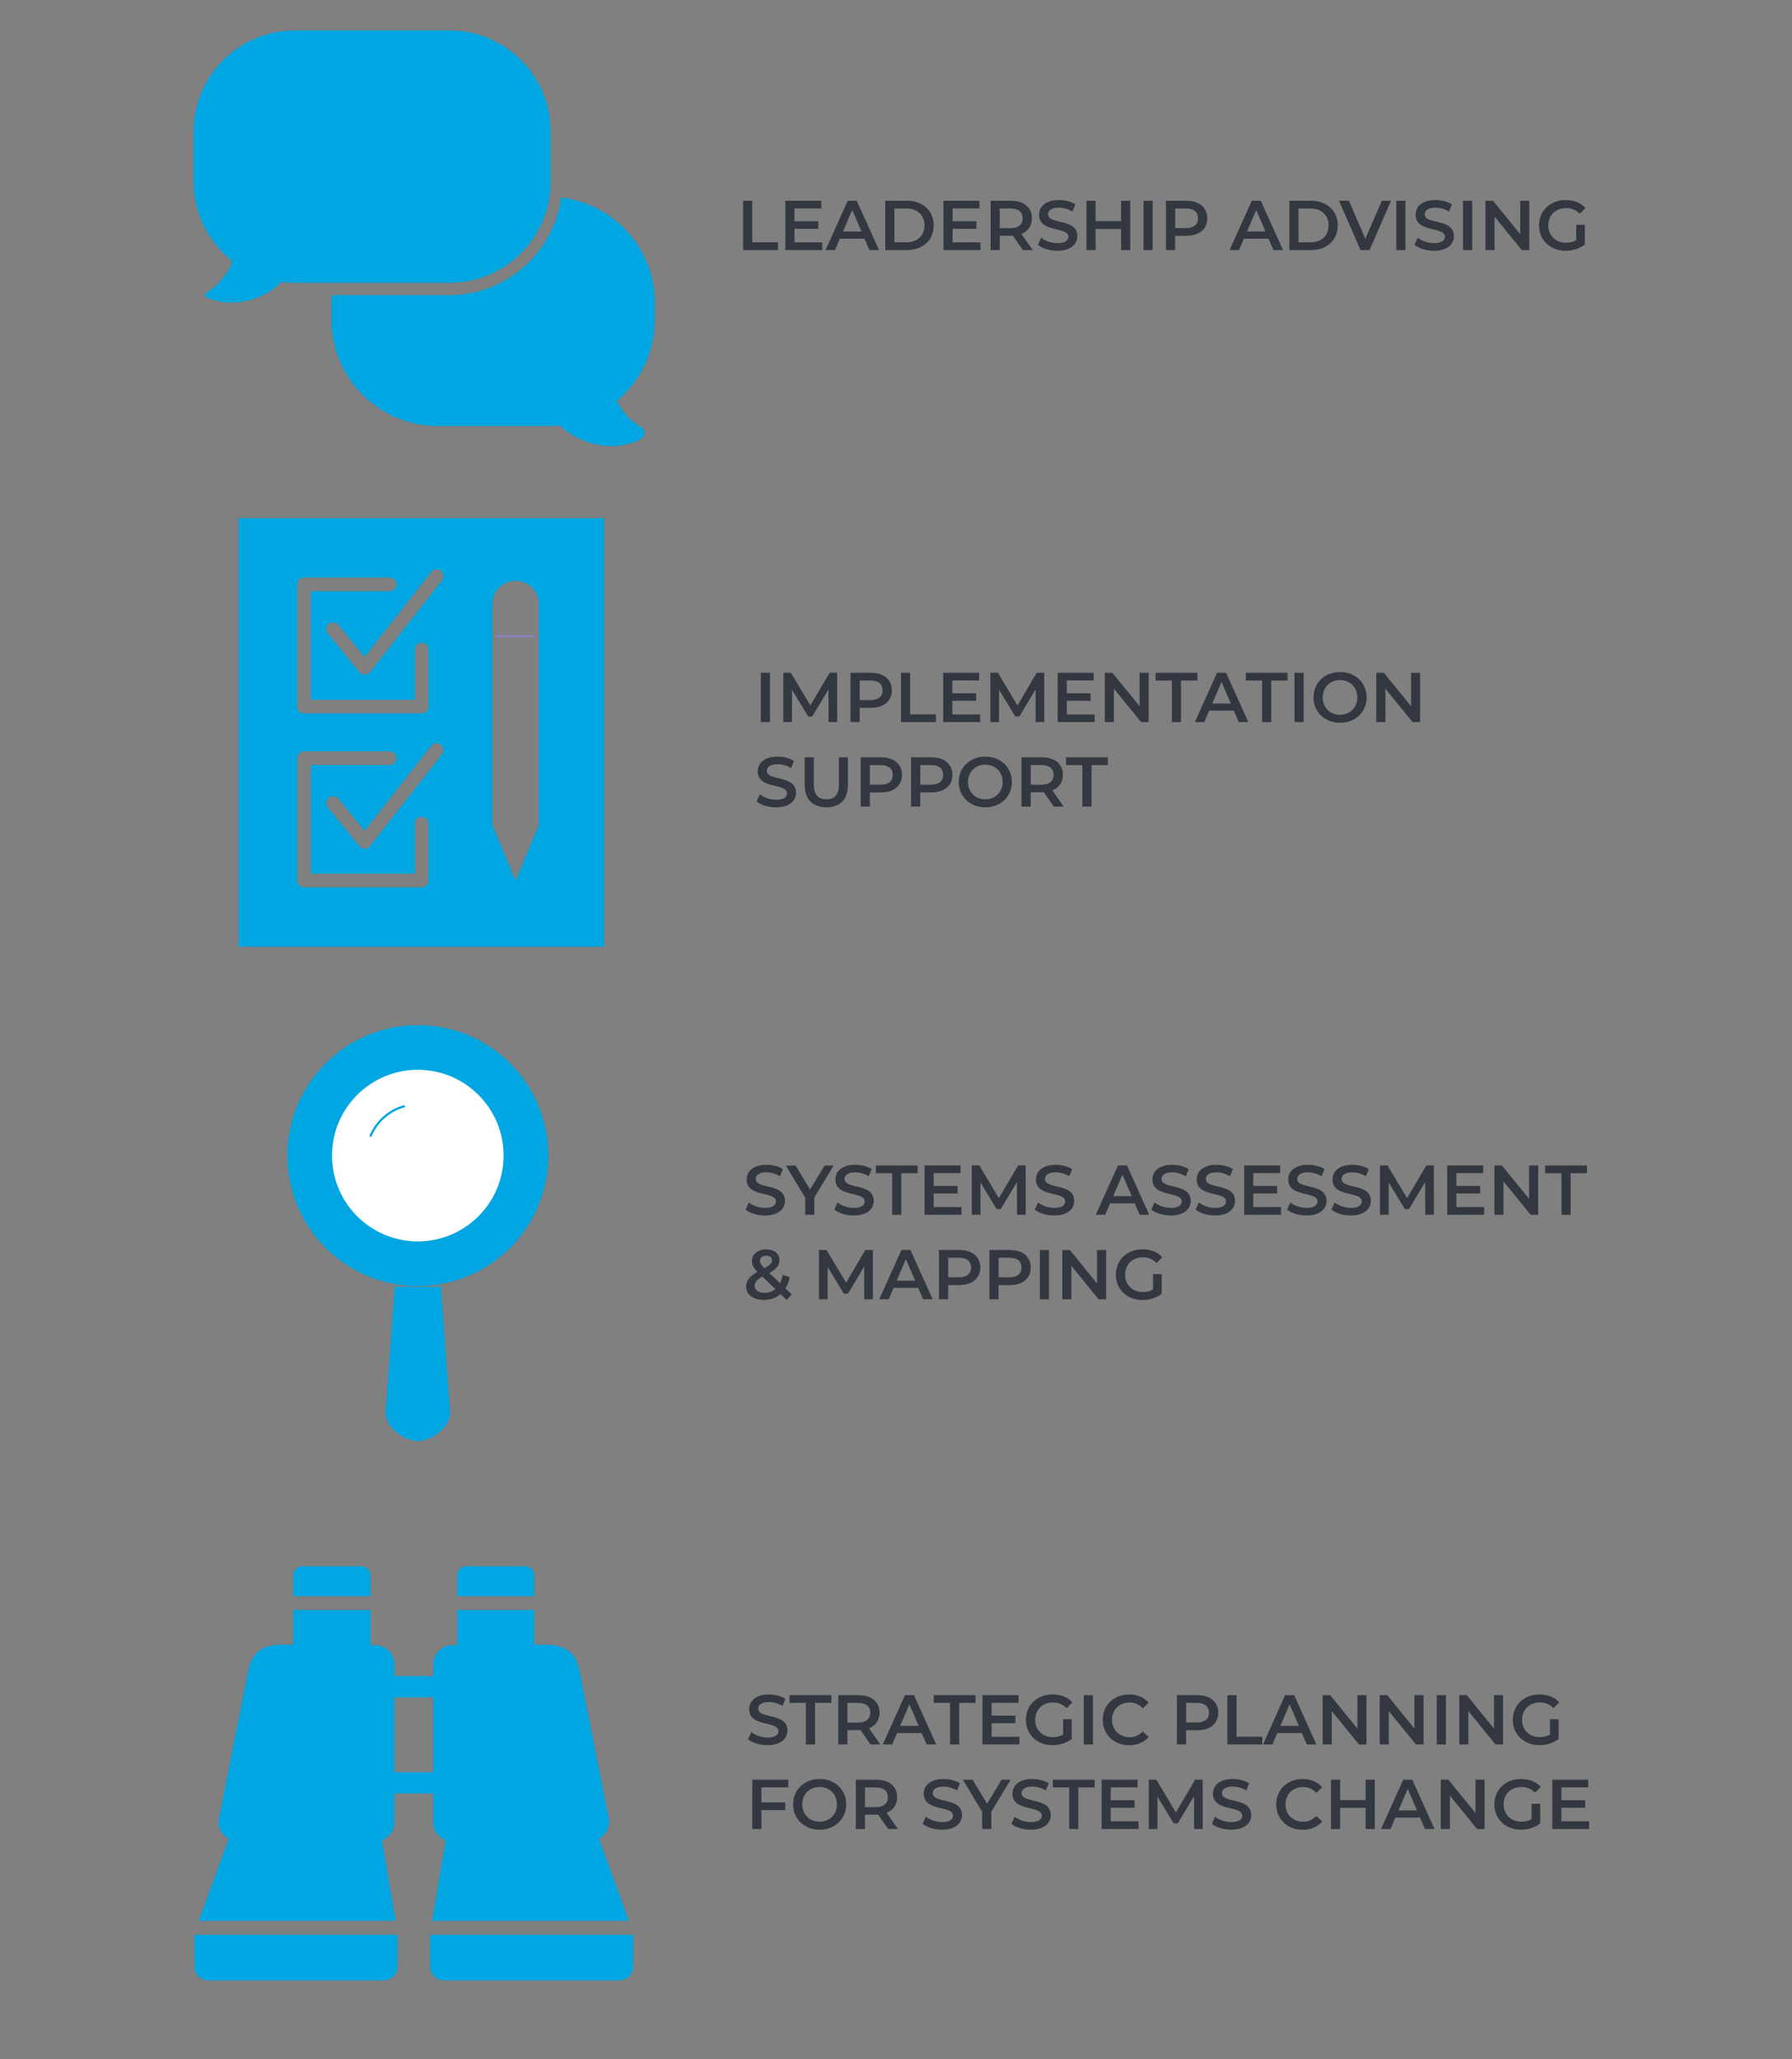 <?xml version="1.0" encoding="UTF-8"?> <svg xmlns="http://www.w3.org/2000/svg" id="xxx" viewBox="0 0 534.24 613.78"><rect x="0" y="0" width="534.24" height="613.78" fill="#808080" stroke="none"/><defs><style> .cls-1 { fill: #fff; } .cls-2 { stroke-width: .65px; } .cls-2, .cls-3, .cls-4 { fill: none; } .cls-2, .cls-4 { stroke: #00a6e1; stroke-linecap: round; stroke-miterlimit: 10; } .cls-3 { stroke: #8781bd; stroke-linecap: square; stroke-linejoin: round; stroke-width: .66px; } .cls-4 { stroke-width: .5px; } .cls-5 { fill: #333840; } .cls-6 { fill: #00a6e1; } </style></defs><g><g><path class="cls-6" d="m110.44,469.63c0-1.54-1.25-2.78-2.78-2.78h-17.45c-1.53,0-2.78,1.24-2.78,2.78v6.15h23.01v-6.15Z"></path><path class="cls-6" d="m159.29,469.63c0-1.54-1.25-2.78-2.78-2.78h-17.45c-1.53,0-2.78,1.24-2.78,2.78v6.15h23.01v-6.15Z"></path></g><path class="cls-6" d="m57.96,576.7v9.44c0,2.3,1.86,4.17,4.17,4.17h52.21c2.3,0,4.17-1.86,4.17-4.17v-9.44h-60.55Z"></path><g><path class="cls-6" d="m117.58,543.19v-8.59h11.56v8.59c0,2.45,1.55,4.52,3.72,5.35l-4.06,24.02h58.69l-8.94-24.49c1.82-.99,3.1-2.9,3.07-5.32l-8.96-45.3c-.85-3.42-2.62-6.95-9.27-7.22l-4.09.02v-10.35h-23.01v10.45h-1.38c-3.18,0-5.76,2.59-5.76,5.77v3.44h-11.56v-3.44c0-3.18-2.59-5.76-5.76-5.76h-1.38v-10.46h-23.01v10.35l-4.16-.02c-6.58.27-8.35,3.8-9.22,7.3l-8.98,45.53c0,2.2,1.28,4.05,3.1,5.02l-8.94,24.47h58.69l-4.06-24.02c2.16-.83,3.72-2.9,3.72-5.35Zm0-37.25h11.56v22.3h-11.56v-22.3Z"></path><path class="cls-6" d="m128.21,576.7v9.44c0,2.3,1.87,4.17,4.17,4.17h52.21c2.3,0,4.17-1.86,4.17-4.17v-9.44h-60.55Z"></path></g></g><g><path class="cls-5" d="m223.03,518.42l.94-2.12c1.18.94,3.04,1.62,4.85,1.62,2.29,0,3.25-.82,3.25-1.91,0-3.17-8.73-1.09-8.73-6.55,0-2.37,1.89-4.39,5.92-4.39,1.76,0,3.61.46,4.89,1.3l-.86,2.12c-1.32-.78-2.77-1.15-4.05-1.15-2.27,0-3.19.88-3.19,1.99,0,3.13,8.71,1.09,8.71,6.49,0,2.35-1.91,4.37-5.94,4.37-2.29,0-4.58-.71-5.79-1.76Z"></path><path class="cls-5" d="m240.25,507.59h-4.87v-2.31h12.47v2.31h-4.87v12.39h-2.73v-12.39Z"></path><path class="cls-5" d="m259.52,519.98l-3-4.3c-.19.02-.38.02-.57.02h-3.32v4.28h-2.73v-14.7h6.05c3.86,0,6.26,1.97,6.26,5.23,0,2.23-1.13,3.86-3.13,4.64l3.38,4.83h-2.94Zm-3.7-12.39h-3.19v5.86h3.19c2.39,0,3.63-1.09,3.63-2.94s-1.24-2.92-3.63-2.92Z"></path><path class="cls-5" d="m274.79,516.58h-7.35l-1.45,3.4h-2.81l6.61-14.7h2.69l6.63,14.7h-2.86l-1.47-3.4Zm-.9-2.14l-2.77-6.42-2.75,6.42h5.52Z"></path><path class="cls-5" d="m283.23,507.59h-4.87v-2.31h12.47v2.31h-4.87v12.39h-2.73v-12.39Z"></path><path class="cls-5" d="m303.92,517.69v2.29h-11.02v-14.7h10.73v2.29h-8v3.82h7.1v2.25h-7.1v4.05h8.29Z"></path><path class="cls-5" d="m316.94,512.46h2.58v5.86c-1.53,1.24-3.67,1.87-5.75,1.87-4.56,0-7.92-3.17-7.92-7.56s3.36-7.56,7.96-7.56c2.46,0,4.51.82,5.9,2.39l-1.72,1.68c-1.15-1.15-2.48-1.68-4.05-1.68-3.13,0-5.33,2.12-5.33,5.17s2.2,5.17,5.31,5.17c1.05,0,2.08-.21,3.02-.76v-4.58Z"></path><path class="cls-5" d="m323.11,505.28h2.73v14.7h-2.73v-14.7Z"></path><path class="cls-5" d="m328.76,512.63c0-4.39,3.36-7.56,7.87-7.56,2.39,0,4.45.86,5.82,2.46l-1.76,1.66c-1.07-1.15-2.39-1.72-3.93-1.72-3.04,0-5.25,2.14-5.25,5.17s2.2,5.17,5.25,5.17c1.53,0,2.86-.57,3.93-1.74l1.76,1.68c-1.36,1.6-3.42,2.46-5.84,2.46-4.49,0-7.85-3.17-7.85-7.56Z"></path><path class="cls-5" d="m363.18,510.51c0,3.23-2.39,5.23-6.26,5.23h-3.32v4.24h-2.73v-14.7h6.05c3.86,0,6.26,1.97,6.26,5.23Zm-2.75,0c0-1.85-1.24-2.92-3.63-2.92h-3.19v5.84h3.19c2.39,0,3.63-1.07,3.63-2.92Z"></path><path class="cls-5" d="m365.91,505.28h2.73v12.39h7.68v2.31h-10.41v-14.7Z"></path><path class="cls-5" d="m388.13,516.58h-7.35l-1.45,3.4h-2.81l6.61-14.7h2.69l6.63,14.7h-2.86l-1.47-3.4Zm-.9-2.14l-2.77-6.42-2.75,6.42h5.52Z"></path><path class="cls-5" d="m407.38,505.28v14.7h-2.25l-8.1-9.95v9.95h-2.71v-14.7h2.25l8.1,9.95v-9.95h2.71Z"></path><path class="cls-5" d="m424.39,505.28v14.7h-2.25l-8.11-9.95v9.95h-2.71v-14.7h2.25l8.1,9.95v-9.95h2.71Z"></path><path class="cls-5" d="m428.34,505.28h2.73v14.7h-2.73v-14.7Z"></path><path class="cls-5" d="m448.1,505.28v14.7h-2.25l-8.1-9.95v9.95h-2.71v-14.7h2.25l8.11,9.95v-9.95h2.71Z"></path><path class="cls-5" d="m462.09,512.46h2.58v5.86c-1.53,1.24-3.67,1.87-5.75,1.87-4.56,0-7.92-3.17-7.92-7.56s3.36-7.56,7.96-7.56c2.46,0,4.51.82,5.9,2.39l-1.72,1.68c-1.15-1.15-2.48-1.68-4.05-1.68-3.13,0-5.33,2.12-5.33,5.17s2.2,5.17,5.31,5.17c1.05,0,2.08-.21,3.02-.76v-4.58Z"></path><path class="cls-5" d="m227,532.77v4.47h7.1v2.31h-7.1v5.63h-2.73v-14.7h10.73v2.29h-8Z"></path><path class="cls-5" d="m236.43,537.83c0-4.35,3.36-7.56,7.92-7.56s7.92,3.19,7.92,7.56-3.36,7.56-7.92,7.56-7.92-3.21-7.92-7.56Zm13.08,0c0-3-2.2-5.17-5.17-5.17s-5.17,2.16-5.17,5.17,2.2,5.17,5.17,5.17,5.17-2.16,5.17-5.17Z"></path><path class="cls-5" d="m264.77,545.18l-3-4.3c-.19.02-.38.02-.57.02h-3.32v4.28h-2.73v-14.7h6.05c3.86,0,6.26,1.97,6.26,5.23,0,2.23-1.13,3.86-3.13,4.64l3.38,4.83h-2.94Zm-3.7-12.39h-3.19v5.86h3.19c2.39,0,3.63-1.09,3.63-2.94s-1.24-2.92-3.63-2.92Z"></path><path class="cls-5" d="m275.07,543.62l.94-2.12c1.18.94,3.04,1.62,4.85,1.62,2.29,0,3.25-.82,3.25-1.91,0-3.17-8.73-1.09-8.73-6.55,0-2.37,1.89-4.39,5.92-4.39,1.76,0,3.61.46,4.89,1.3l-.86,2.12c-1.32-.78-2.77-1.15-4.05-1.15-2.27,0-3.19.88-3.19,1.99,0,3.13,8.71,1.09,8.71,6.49,0,2.35-1.91,4.37-5.94,4.37-2.29,0-4.58-.71-5.79-1.76Z"></path><path class="cls-5" d="m295.54,539.99v5.19h-2.73v-5.14l-5.77-9.55h2.92l4.3,7.16,4.35-7.16h2.69l-5.75,9.51Z"></path><path class="cls-5" d="m301.53,543.62l.94-2.12c1.18.94,3.04,1.62,4.85,1.62,2.29,0,3.25-.82,3.25-1.91,0-3.17-8.73-1.09-8.73-6.55,0-2.37,1.89-4.39,5.92-4.39,1.76,0,3.61.46,4.89,1.3l-.86,2.12c-1.32-.78-2.77-1.15-4.05-1.15-2.27,0-3.19.88-3.19,1.99,0,3.13,8.71,1.09,8.71,6.49,0,2.35-1.91,4.37-5.94,4.37-2.29,0-4.58-.71-5.79-1.76Z"></path><path class="cls-5" d="m318.75,532.79h-4.87v-2.31h12.47v2.31h-4.87v12.39h-2.73v-12.39Z"></path><path class="cls-5" d="m339.43,542.89v2.29h-11.02v-14.7h10.73v2.29h-8v3.82h7.1v2.25h-7.1v4.05h8.29Z"></path><path class="cls-5" d="m355.98,545.18l-.02-9.74-4.83,8.06h-1.22l-4.83-7.94v9.62h-2.6v-14.7h2.25l5.84,9.74,5.73-9.74h2.25l.02,14.7h-2.58Z"></path><path class="cls-5" d="m361.29,543.62l.94-2.12c1.18.94,3.04,1.62,4.85,1.62,2.29,0,3.25-.82,3.25-1.91,0-3.17-8.73-1.09-8.73-6.55,0-2.37,1.89-4.39,5.92-4.39,1.76,0,3.61.46,4.89,1.3l-.86,2.12c-1.32-.78-2.77-1.15-4.05-1.15-2.27,0-3.19.88-3.19,1.99,0,3.13,8.71,1.09,8.71,6.49,0,2.35-1.91,4.37-5.94,4.37-2.29,0-4.58-.71-5.79-1.76Z"></path><path class="cls-5" d="m380.48,537.83c0-4.39,3.36-7.56,7.87-7.56,2.39,0,4.45.86,5.82,2.46l-1.76,1.66c-1.07-1.15-2.39-1.72-3.93-1.72-3.04,0-5.25,2.14-5.25,5.17s2.2,5.17,5.25,5.17c1.53,0,2.86-.57,3.93-1.74l1.76,1.68c-1.36,1.6-3.42,2.46-5.84,2.46-4.49,0-7.85-3.17-7.85-7.56Z"></path><path class="cls-5" d="m409.86,530.48v14.7h-2.73v-6.3h-7.6v6.3h-2.73v-14.7h2.73v6.07h7.6v-6.07h2.73Z"></path><path class="cls-5" d="m423.34,541.78h-7.35l-1.45,3.4h-2.81l6.61-14.7h2.69l6.63,14.7h-2.86l-1.47-3.4Zm-.9-2.14l-2.77-6.42-2.75,6.42h5.52Z"></path><path class="cls-5" d="m442.6,530.48v14.7h-2.25l-8.1-9.95v9.95h-2.71v-14.7h2.25l8.11,9.95v-9.95h2.71Z"></path><path class="cls-5" d="m456.59,537.66h2.58v5.86c-1.53,1.24-3.67,1.87-5.75,1.87-4.56,0-7.92-3.17-7.92-7.56s3.36-7.56,7.96-7.56c2.46,0,4.51.82,5.9,2.39l-1.72,1.68c-1.15-1.15-2.48-1.68-4.05-1.68-3.13,0-5.33,2.12-5.33,5.17s2.2,5.17,5.31,5.17c1.05,0,2.08-.21,3.02-.76v-4.58Z"></path><path class="cls-5" d="m473.78,542.89v2.29h-11.02v-14.7h10.73v2.29h-8v3.82h7.1v2.25h-7.1v4.05h8.29Z"></path></g><g><path class="cls-6" d="m87.85,9.08c-16.62,0-30.14,13.52-30.14,30.13v14.95c0,8.87,3.92,17.26,10.75,23.01.55.46.71,1.24.41,1.88-1.81,3.81-4.89,6.77-7.21,8.11-.71.41-.81,1.1.02,1.5,6.59,3.16,16.23,1.26,21.67-4.1.34-.33.82-.49,1.28-.44,1.06.12,2.14.18,3.23.18h46.16c16.62,0,30.14-13.52,30.14-30.14v-14.95c0-16.61-13.52-30.13-30.14-30.13h-46.16Z"></path><path class="cls-6" d="m195.21,95.27v-5.07c0-16.18-12.22-29.41-27.9-31.32-2.31,16.39-16.29,29.08-33.31,29.08h-34.98c-.05.75-.23,1.5-.23,2.25v5.07c0,17.48,14.23,31.71,31.71,31.71h32.98c1.15,0,2.28-.07,3.4-.18,3.71,3.62,9.57,6.17,15.46,6.17,2.97,0,5.96-.65,8.69-2.14.68-.38,1.1-1.1,1.08-1.87-.02-.78-.47-1.47-1.17-1.81-2.28-1.1-5.33-4.05-7.05-7.65,7.21-6.06,11.31-14.8,11.31-24.22Z"></path></g><g><path class="cls-5" d="m221.54,59.84h2.73v12.39h7.68v2.31h-10.41v-14.7Z"></path><path class="cls-5" d="m245.15,72.25v2.29h-11.02v-14.7h10.73v2.29h-8v3.82h7.1v2.25h-7.1v4.05h8.29Z"></path><path class="cls-5" d="m257.73,71.14h-7.35l-1.45,3.4h-2.81l6.61-14.7h2.69l6.63,14.7h-2.86l-1.47-3.4Zm-.9-2.14l-2.77-6.42-2.75,6.42h5.52Z"></path><path class="cls-5" d="m263.92,59.84h6.42c4.77,0,8.02,2.94,8.02,7.35s-3.25,7.35-8.02,7.35h-6.42v-14.7Zm6.3,12.39c3.28,0,5.4-1.99,5.4-5.04s-2.12-5.04-5.4-5.04h-3.57v10.08h3.57Z"></path><path class="cls-5" d="m292.29,72.25v2.29h-11.02v-14.7h10.73v2.29h-8v3.82h7.1v2.25h-7.1v4.05h8.29Z"></path><path class="cls-5" d="m304.95,74.54l-3-4.3c-.19.02-.38.02-.57.02h-3.32v4.28h-2.73v-14.7h6.05c3.86,0,6.26,1.97,6.26,5.23,0,2.23-1.13,3.86-3.13,4.64l3.38,4.83h-2.94Zm-3.7-12.39h-3.19v5.86h3.19c2.39,0,3.63-1.09,3.63-2.94s-1.24-2.92-3.63-2.92Z"></path><path class="cls-5" d="m309.45,72.98l.94-2.12c1.18.94,3.04,1.62,4.85,1.62,2.29,0,3.25-.82,3.25-1.91,0-3.17-8.73-1.09-8.73-6.55,0-2.37,1.89-4.39,5.92-4.39,1.76,0,3.61.46,4.89,1.3l-.86,2.12c-1.32-.78-2.77-1.15-4.05-1.15-2.27,0-3.19.88-3.19,1.99,0,3.13,8.71,1.09,8.71,6.49,0,2.35-1.91,4.37-5.94,4.37-2.29,0-4.58-.71-5.79-1.76Z"></path><path class="cls-5" d="m336.96,59.84v14.7h-2.73v-6.3h-7.6v6.3h-2.73v-14.7h2.73v6.07h7.6v-6.07h2.73Z"></path><path class="cls-5" d="m340.91,59.84h2.73v14.7h-2.73v-14.7Z"></path><path class="cls-5" d="m359.91,65.07c0,3.23-2.39,5.23-6.26,5.23h-3.32v4.24h-2.73v-14.7h6.05c3.86,0,6.26,1.97,6.26,5.23Zm-2.75,0c0-1.85-1.24-2.92-3.63-2.92h-3.19v5.84h3.19c2.39,0,3.63-1.07,3.63-2.92Z"></path><path class="cls-5" d="m378.18,71.14h-7.35l-1.45,3.4h-2.81l6.61-14.7h2.69l6.63,14.7h-2.86l-1.47-3.4Zm-.9-2.14l-2.77-6.42-2.75,6.42h5.52Z"></path><path class="cls-5" d="m384.38,59.84h6.42c4.77,0,8.02,2.94,8.02,7.35s-3.25,7.35-8.02,7.35h-6.42v-14.7Zm6.3,12.39c3.28,0,5.4-1.99,5.4-5.04s-2.12-5.04-5.4-5.04h-3.57v10.08h3.57Z"></path><path class="cls-5" d="m414.7,59.84l-6.4,14.7h-2.69l-6.42-14.7h2.96l4.89,11.34,4.93-11.34h2.73Z"></path><path class="cls-5" d="m416.26,59.84h2.73v14.7h-2.73v-14.7Z"></path><path class="cls-5" d="m421.71,72.98l.95-2.12c1.18.94,3.04,1.62,4.85,1.62,2.29,0,3.25-.82,3.25-1.91,0-3.17-8.73-1.09-8.73-6.55,0-2.37,1.89-4.39,5.92-4.39,1.76,0,3.61.46,4.89,1.3l-.86,2.12c-1.32-.78-2.77-1.15-4.05-1.15-2.27,0-3.19.88-3.19,1.99,0,3.13,8.71,1.09,8.71,6.49,0,2.35-1.91,4.37-5.94,4.37-2.29,0-4.58-.71-5.79-1.76Z"></path><path class="cls-5" d="m436.16,59.84h2.73v14.7h-2.73v-14.7Z"></path><path class="cls-5" d="m455.92,59.84v14.7h-2.25l-8.1-9.95v9.95h-2.71v-14.7h2.25l8.11,9.95v-9.95h2.71Z"></path><path class="cls-5" d="m469.91,67.02h2.58v5.86c-1.53,1.24-3.67,1.87-5.75,1.87-4.56,0-7.92-3.17-7.92-7.56s3.36-7.56,7.96-7.56c2.46,0,4.51.82,5.9,2.39l-1.72,1.68c-1.15-1.15-2.48-1.68-4.05-1.68-3.13,0-5.33,2.12-5.33,5.17s2.2,5.17,5.31,5.17c1.05,0,2.08-.21,3.02-.76v-4.58Z"></path></g><g><path class="cls-6" d="m85.92,344.45c0,21.34,17.3,38.65,38.65,38.65s38.64-17.3,38.64-38.65-17.3-38.64-38.64-38.64-38.65,17.3-38.65,38.64m45.26,39.09l2.75,37.46c0,4.56-5.73,8.28-9.38,8.28s-9.37-3.72-9.37-8.28l2.75-37.46"></path><path class="cls-4" d="m85.92,344.45c0,21.34,17.3,38.65,38.65,38.65s38.64-17.3,38.64-38.65-17.3-38.64-38.64-38.64-38.65,17.3-38.65,38.64Zm45.26,39.09l2.75,37.46c0,4.56-5.73,8.28-9.38,8.28s-9.37-3.72-9.37-8.28l2.75-37.46"></path><path class="cls-1" d="m98.66,344.45c0,14.31,11.6,25.9,25.9,25.9s25.9-11.6,25.9-25.9-11.6-25.9-25.9-25.9-25.9,11.6-25.9,25.9m21.78-14.68c-4.49,1.25-8.14,4.52-9.93,8.75"></path><path class="cls-2" d="m98.66,344.45c0,14.31,11.6,25.9,25.9,25.9s25.9-11.6,25.9-25.9-11.6-25.9-25.9-25.9-25.9,11.6-25.9,25.9Zm21.78-14.68c-4.49,1.25-8.14,4.52-9.93,8.75"></path></g><g><path class="cls-5" d="m222.29,360.54l.94-2.12c1.18.94,3.04,1.62,4.85,1.62,2.29,0,3.25-.82,3.25-1.91,0-3.17-8.73-1.09-8.73-6.55,0-2.37,1.89-4.39,5.92-4.39,1.76,0,3.61.46,4.89,1.3l-.86,2.12c-1.32-.78-2.77-1.16-4.05-1.16-2.27,0-3.19.88-3.19,2,0,3.13,8.71,1.09,8.71,6.49,0,2.35-1.91,4.37-5.94,4.37-2.29,0-4.58-.71-5.79-1.76Z"></path><path class="cls-5" d="m242.77,356.91v5.19h-2.73v-5.14l-5.77-9.55h2.92l4.3,7.16,4.35-7.16h2.69l-5.75,9.51Z"></path><path class="cls-5" d="m248.75,360.54l.94-2.12c1.18.94,3.04,1.62,4.85,1.62,2.29,0,3.25-.82,3.25-1.91,0-3.17-8.73-1.09-8.73-6.55,0-2.37,1.89-4.39,5.92-4.39,1.76,0,3.61.46,4.89,1.3l-.86,2.12c-1.32-.78-2.77-1.16-4.05-1.16-2.27,0-3.19.88-3.19,2,0,3.13,8.71,1.09,8.71,6.49,0,2.35-1.91,4.37-5.94,4.37-2.29,0-4.58-.71-5.79-1.76Z"></path><path class="cls-5" d="m265.97,349.71h-4.87v-2.31h12.47v2.31h-4.87v12.39h-2.73v-12.39Z"></path><path class="cls-5" d="m286.66,359.8v2.29h-11.02v-14.7h10.73v2.29h-8v3.82h7.1v2.25h-7.1v4.05h8.29Z"></path><path class="cls-5" d="m303.2,362.09l-.02-9.74-4.83,8.06h-1.22l-4.83-7.94v9.62h-2.6v-14.7h2.25l5.84,9.74,5.73-9.74h2.25l.02,14.7h-2.58Z"></path><path class="cls-5" d="m308.52,360.54l.94-2.12c1.18.94,3.04,1.62,4.85,1.62,2.29,0,3.25-.82,3.25-1.91,0-3.17-8.73-1.09-8.73-6.55,0-2.37,1.89-4.39,5.92-4.39,1.76,0,3.61.46,4.89,1.3l-.86,2.12c-1.32-.78-2.77-1.16-4.05-1.16-2.27,0-3.19.88-3.19,2,0,3.13,8.71,1.09,8.71,6.49,0,2.35-1.91,4.37-5.94,4.37-2.29,0-4.58-.71-5.79-1.76Z"></path><path class="cls-5" d="m338.29,358.69h-7.35l-1.45,3.4h-2.81l6.61-14.7h2.69l6.63,14.7h-2.86l-1.47-3.4Zm-.9-2.14l-2.77-6.42-2.75,6.42h5.52Z"></path><path class="cls-5" d="m343.25,360.54l.94-2.12c1.18.94,3.04,1.62,4.85,1.62,2.29,0,3.25-.82,3.25-1.91,0-3.17-8.73-1.09-8.73-6.55,0-2.37,1.89-4.39,5.92-4.39,1.76,0,3.61.46,4.89,1.3l-.86,2.12c-1.32-.78-2.77-1.16-4.05-1.16-2.27,0-3.19.88-3.19,2,0,3.13,8.71,1.09,8.71,6.49,0,2.35-1.91,4.37-5.94,4.37-2.29,0-4.58-.71-5.79-1.76Z"></path><path class="cls-5" d="m356.46,360.54l.94-2.12c1.18.94,3.04,1.62,4.85,1.62,2.29,0,3.25-.82,3.25-1.91,0-3.17-8.73-1.09-8.73-6.55,0-2.37,1.89-4.39,5.92-4.39,1.76,0,3.61.46,4.89,1.3l-.86,2.12c-1.32-.78-2.77-1.16-4.05-1.16-2.27,0-3.19.88-3.19,2,0,3.13,8.71,1.09,8.71,6.49,0,2.35-1.91,4.37-5.94,4.37-2.29,0-4.58-.71-5.79-1.76Z"></path><path class="cls-5" d="m381.93,359.8v2.29h-11.02v-14.7h10.73v2.29h-8v3.82h7.1v2.25h-7.1v4.05h8.29Z"></path><path class="cls-5" d="m383.74,360.54l.94-2.12c1.18.94,3.04,1.62,4.85,1.62,2.29,0,3.25-.82,3.25-1.91,0-3.17-8.73-1.09-8.73-6.55,0-2.37,1.89-4.39,5.92-4.39,1.76,0,3.61.46,4.89,1.3l-.86,2.12c-1.32-.78-2.77-1.16-4.05-1.16-2.27,0-3.19.88-3.19,2,0,3.13,8.71,1.09,8.71,6.49,0,2.35-1.91,4.37-5.94,4.37-2.29,0-4.58-.71-5.79-1.76Z"></path><path class="cls-5" d="m396.95,360.54l.94-2.12c1.18.94,3.04,1.62,4.85,1.62,2.29,0,3.25-.82,3.25-1.91,0-3.17-8.73-1.09-8.73-6.55,0-2.37,1.89-4.39,5.92-4.39,1.76,0,3.61.46,4.89,1.3l-.86,2.12c-1.32-.78-2.77-1.16-4.05-1.16-2.27,0-3.19.88-3.19,2,0,3.13,8.71,1.09,8.71,6.49,0,2.35-1.91,4.37-5.94,4.37-2.29,0-4.58-.71-5.79-1.76Z"></path><path class="cls-5" d="m424.9,362.09l-.02-9.74-4.83,8.06h-1.22l-4.83-7.94v9.62h-2.6v-14.7h2.25l5.84,9.74,5.73-9.74h2.25l.02,14.7h-2.58Z"></path><path class="cls-5" d="m442.47,359.8v2.29h-11.02v-14.7h10.73v2.29h-8v3.82h7.1v2.25h-7.1v4.05h8.29Z"></path><path class="cls-5" d="m458.58,347.4v14.7h-2.25l-8.11-9.95v9.95h-2.71v-14.7h2.25l8.1,9.95v-9.95h2.71Z"></path><path class="cls-5" d="m465.51,349.71h-4.87v-2.31h12.47v2.31h-4.87v12.39h-2.73v-12.39Z"></path><path class="cls-5" d="m234.55,387.52l-1.85-1.79c-1.32,1.13-3,1.76-4.93,1.76-3.11,0-5.35-1.62-5.35-3.93,0-1.83,1.01-3.11,3.4-4.45-1.2-1.2-1.64-2.16-1.64-3.23,0-2.06,1.68-3.46,4.26-3.46,2.37,0,3.93,1.24,3.93,3.23,0,1.51-.88,2.6-3,3.8l3.17,3.02c.36-.69.63-1.53.82-2.48l2.12.69c-.27,1.28-.71,2.42-1.32,3.36l1.85,1.76-1.45,1.7Zm-3.4-3.28l-3.88-3.72c-1.7.95-2.29,1.72-2.29,2.77,0,1.22,1.18,2.06,2.98,2.06,1.22,0,2.29-.38,3.19-1.11Zm-4.58-8.4c0,.65.27,1.13,1.32,2.18,1.7-.92,2.25-1.53,2.25-2.33,0-.84-.61-1.41-1.7-1.41-1.18,0-1.87.65-1.87,1.55Z"></path><path class="cls-5" d="m257.65,387.29l-.02-9.74-4.83,8.06h-1.22l-4.83-7.94v9.62h-2.6v-14.7h2.25l5.84,9.74,5.73-9.74h2.25l.02,14.7h-2.58Z"></path><path class="cls-5" d="m273.74,383.89h-7.35l-1.45,3.4h-2.81l6.61-14.7h2.69l6.63,14.7h-2.86l-1.47-3.4Zm-.9-2.14l-2.77-6.42-2.75,6.42h5.52Z"></path><path class="cls-5" d="m292.24,377.82c0,3.23-2.39,5.23-6.26,5.23h-3.32v4.24h-2.73v-14.7h6.05c3.86,0,6.26,1.97,6.26,5.23Zm-2.75,0c0-1.85-1.24-2.92-3.63-2.92h-3.19v5.84h3.19c2.39,0,3.63-1.07,3.63-2.92Z"></path><path class="cls-5" d="m307.28,377.82c0,3.23-2.39,5.23-6.26,5.23h-3.32v4.24h-2.73v-14.7h6.05c3.86,0,6.26,1.97,6.26,5.23Zm-2.75,0c0-1.85-1.24-2.92-3.63-2.92h-3.19v5.84h3.19c2.39,0,3.63-1.07,3.63-2.92Z"></path><path class="cls-5" d="m310.01,372.6h2.73v14.7h-2.73v-14.7Z"></path><path class="cls-5" d="m329.77,372.6v14.7h-2.25l-8.1-9.95v9.95h-2.71v-14.7h2.25l8.1,9.95v-9.95h2.71Z"></path><path class="cls-5" d="m343.75,379.78h2.58v5.86c-1.53,1.24-3.67,1.87-5.75,1.87-4.56,0-7.92-3.17-7.92-7.56s3.36-7.56,7.96-7.56c2.46,0,4.51.82,5.9,2.39l-1.72,1.68c-1.15-1.15-2.48-1.68-4.05-1.68-3.13,0-5.33,2.12-5.33,5.17s2.2,5.17,5.31,5.17c1.05,0,2.08-.21,3.02-.76v-4.58Z"></path></g><g><path class="cls-6" d="m71.09,154.44v127.74h109.01v-127.74h-109.01Zm17.52,19.74c0-1.12.91-2.03,2.03-2.03h25.52c1.12,0,2.03.91,2.03,2.03s-.91,2.03-2.03,2.03h-23.49v32.39h31v-14.98c0-1.12.91-2.03,2.03-2.03s2.03.91,2.03,2.03v17.01c0,1.12-.91,2.03-2.03,2.03h-35.07c-1.12,0-2.03-.91-2.03-2.03v-36.46Zm39.13,88.28c0,1.12-.91,2.03-2.03,2.03h-35.07c-1.12,0-2.03-.91-2.03-2.03v-36.46c0-1.12.91-2.03,2.03-2.03h25.52c1.12,0,2.03.91,2.03,2.03s-.91,2.03-2.03,2.03h-23.49v32.39h31v-14.98c0-1.12.91-2.03,2.03-2.03s2.03.91,2.03,2.03v17.01Zm3.99-37.6l-21.42,27.31c-.39.48-.77.87-1.6.78-.61,0-1.19-.27-1.58-.75l-9.39-11.53c-.71-.87-.58-2.15.29-2.86.87-.71,2.15-.59,2.86.29l7.78,9.56,19.85-25.31c.69-.88,1.98-1.03,2.86-.35.88.69,1.04,1.97.35,2.86Zm0-51.83l-21.42,27.31c-.38.48-.96.77-1.58.78h-.02c-.61,0-1.19-.27-1.58-.75l-9.39-11.53c-.71-.87-.58-2.15.29-2.86.87-.71,2.15-.59,2.86.29l7.78,9.56,19.85-25.31c.69-.88,1.98-1.03,2.86-.35.88.69,1.04,1.97.35,2.86Zm28.89,72.9l-6.92,16.53-6.91-16.53v-65.89c0-3.82,3.1-6.92,6.92-6.92s6.92,3.1,6.92,6.92v65.89Z"></path><path class="cls-3" d="m159.11,189.62h-11.08"></path></g><g><path class="cls-5" d="m226.82,200.54h2.73v14.7h-2.73v-14.7Z"></path><path class="cls-5" d="m247.01,215.23l-.02-9.74-4.83,8.06h-1.22l-4.83-7.94v9.62h-2.6v-14.7h2.25l5.84,9.74,5.73-9.74h2.25l.02,14.7h-2.58Z"></path><path class="cls-5" d="m265.87,205.76c0,3.23-2.39,5.23-6.26,5.23h-3.32v4.24h-2.73v-14.7h6.05c3.86,0,6.26,1.97,6.26,5.23Zm-2.75,0c0-1.85-1.24-2.92-3.63-2.92h-3.19v5.84h3.19c2.39,0,3.63-1.07,3.63-2.92Z"></path><path class="cls-5" d="m268.61,200.54h2.73v12.39h7.68v2.31h-10.41v-14.7Z"></path><path class="cls-5" d="m292.21,212.95v2.29h-11.02v-14.7h10.73v2.29h-8v3.82h7.1v2.25h-7.1v4.05h8.29Z"></path><path class="cls-5" d="m308.75,215.23l-.02-9.74-4.83,8.06h-1.22l-4.83-7.94v9.62h-2.6v-14.7h2.25l5.84,9.74,5.73-9.74h2.25l.02,14.7h-2.58Z"></path><path class="cls-5" d="m326.33,212.95v2.29h-11.02v-14.7h10.73v2.29h-8v3.82h7.1v2.25h-7.1v4.05h8.29Z"></path><path class="cls-5" d="m342.44,200.54v14.7h-2.25l-8.1-9.95v9.95h-2.71v-14.7h2.25l8.11,9.95v-9.95h2.71Z"></path><path class="cls-5" d="m349.37,202.85h-4.87v-2.31h12.47v2.31h-4.87v12.39h-2.73v-12.39Z"></path><path class="cls-5" d="m367.83,211.83h-7.35l-1.45,3.4h-2.81l6.61-14.7h2.69l6.63,14.7h-2.86l-1.47-3.4Zm-.9-2.14l-2.77-6.42-2.75,6.42h5.52Z"></path><path class="cls-5" d="m376.27,202.85h-4.87v-2.31h12.47v2.31h-4.87v12.39h-2.73v-12.39Z"></path><path class="cls-5" d="m385.93,200.54h2.73v14.7h-2.73v-14.7Z"></path><path class="cls-5" d="m391.58,207.88c0-4.35,3.36-7.56,7.92-7.56s7.92,3.19,7.92,7.56-3.36,7.56-7.92,7.56-7.92-3.21-7.92-7.56Zm13.08,0c0-3-2.21-5.17-5.17-5.17s-5.16,2.16-5.16,5.17,2.2,5.17,5.16,5.17,5.17-2.16,5.17-5.17Z"></path><path class="cls-5" d="m423.37,200.54v14.7h-2.25l-8.1-9.95v9.95h-2.71v-14.7h2.25l8.11,9.95v-9.95h2.71Z"></path><path class="cls-5" d="m225.58,238.88l.95-2.12c1.18.94,3.04,1.62,4.85,1.62,2.29,0,3.25-.82,3.25-1.91,0-3.17-8.73-1.09-8.73-6.55,0-2.37,1.89-4.39,5.92-4.39,1.76,0,3.61.46,4.89,1.3l-.86,2.12c-1.32-.78-2.77-1.16-4.05-1.16-2.27,0-3.19.88-3.19,2,0,3.13,8.71,1.09,8.71,6.49,0,2.35-1.91,4.37-5.94,4.37-2.29,0-4.58-.71-5.79-1.76Z"></path><path class="cls-5" d="m239.9,234.03v-8.29h2.73v8.19c0,3.02,1.36,4.33,3.74,4.33s3.72-1.3,3.72-4.33v-8.19h2.69v8.29c0,4.28-2.42,6.61-6.43,6.61s-6.45-2.33-6.45-6.61Z"></path><path class="cls-5" d="m268.9,230.97c0,3.23-2.39,5.23-6.26,5.23h-3.32v4.24h-2.73v-14.7h6.05c3.86,0,6.26,1.97,6.26,5.23Zm-2.75,0c0-1.85-1.24-2.92-3.63-2.92h-3.19v5.84h3.19c2.39,0,3.63-1.07,3.63-2.92Z"></path><path class="cls-5" d="m283.93,230.97c0,3.23-2.39,5.23-6.26,5.23h-3.32v4.24h-2.73v-14.7h6.05c3.86,0,6.26,1.97,6.26,5.23Zm-2.75,0c0-1.85-1.24-2.92-3.63-2.92h-3.19v5.84h3.19c2.39,0,3.63-1.07,3.63-2.92Z"></path><path class="cls-5" d="m285.83,233.09c0-4.35,3.36-7.56,7.92-7.56s7.92,3.19,7.92,7.56-3.36,7.56-7.92,7.56-7.92-3.21-7.92-7.56Zm13.08,0c0-3-2.21-5.17-5.17-5.17s-5.16,2.16-5.16,5.17,2.2,5.17,5.16,5.17,5.17-2.16,5.17-5.17Z"></path><path class="cls-5" d="m314.17,240.43l-3-4.3c-.19.02-.38.02-.57.02h-3.32v4.28h-2.73v-14.7h6.05c3.86,0,6.26,1.97,6.26,5.23,0,2.22-1.13,3.86-3.13,4.64l3.38,4.83h-2.94Zm-3.7-12.39h-3.19v5.86h3.19c2.39,0,3.63-1.09,3.63-2.94s-1.24-2.92-3.63-2.92Z"></path><path class="cls-5" d="m322.68,228.05h-4.87v-2.31h12.47v2.31h-4.87v12.39h-2.73v-12.39Z"></path></g></svg> 